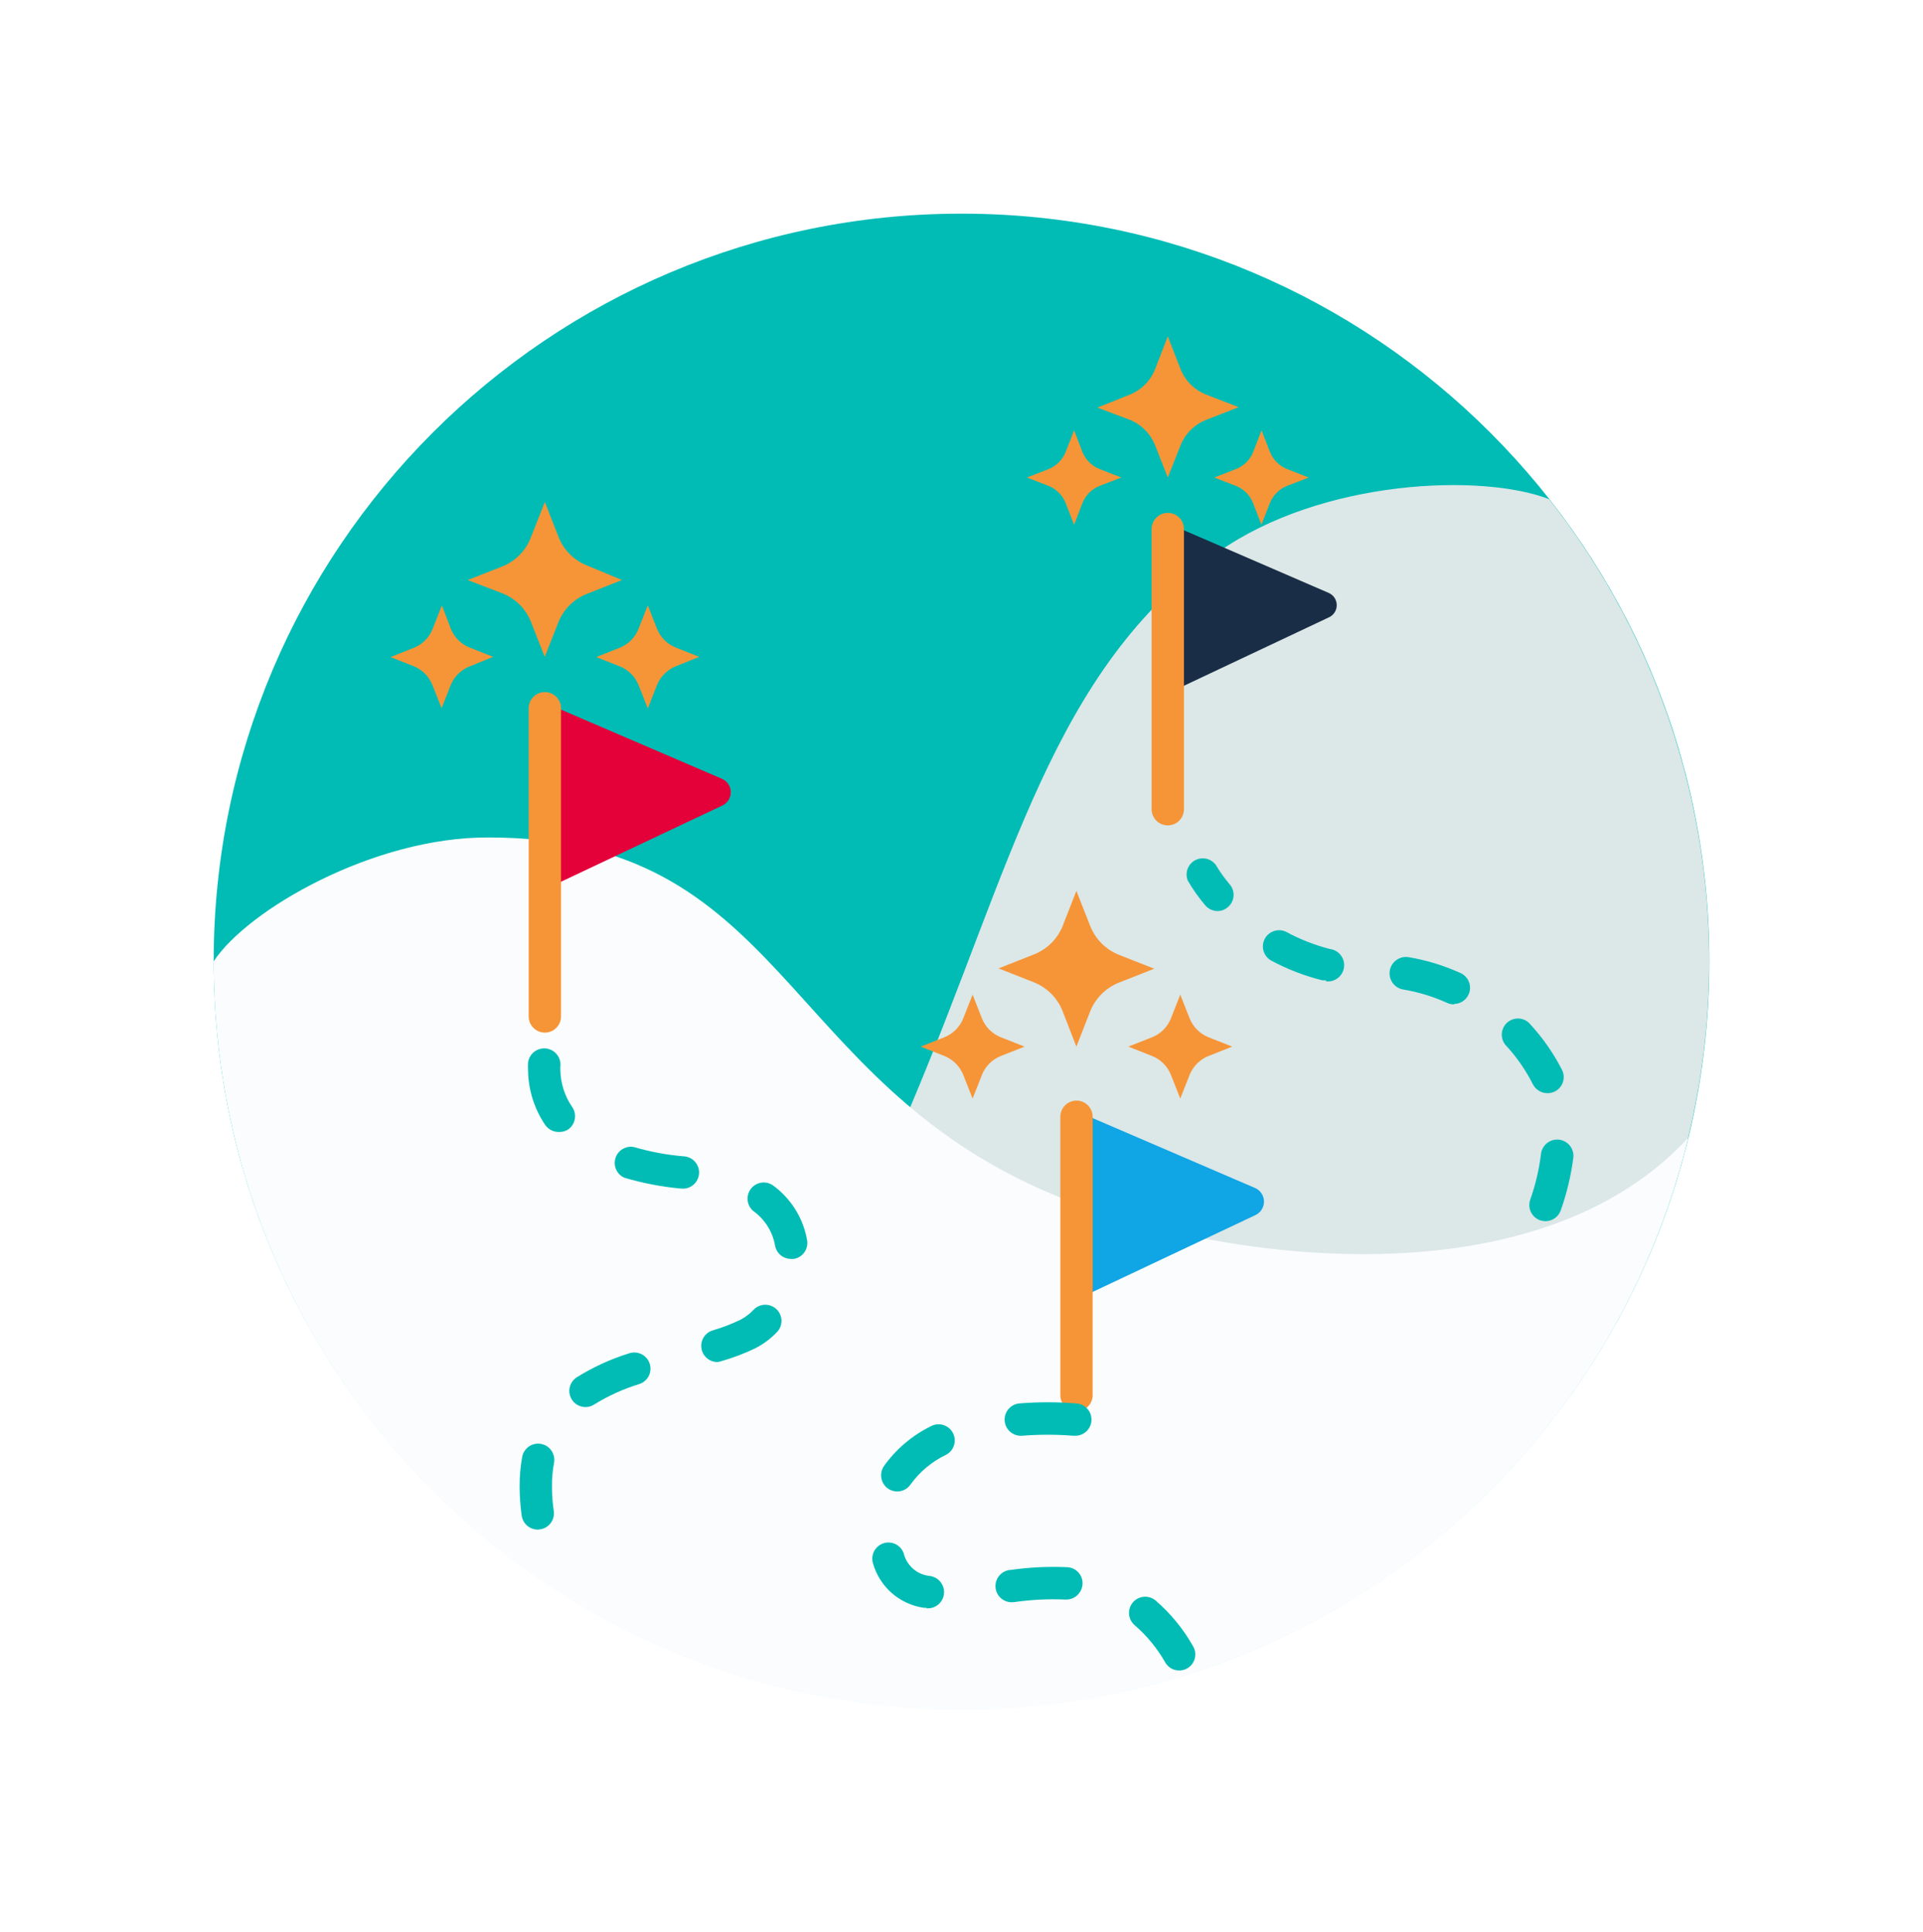 <svg width="216" height="217" viewBox="0 0 216 217" fill="none" xmlns="http://www.w3.org/2000/svg">
<g filter="url(#filter0_d_2399_4756)">
<path d="M104 188C150.392 188 188 150.392 188 104C188 57.608 150.392 20 104 20C57.608 20 20 57.608 20 104C20 150.392 57.608 188 104 188Z" fill="#00BCB5"/>
<path d="M170.011 52.08C162.518 49.15 144.481 49.816 132.847 58.011C114.193 71.158 109.762 93.117 98.238 120.391C91.846 135.523 77.174 159.346 62.684 167.372C59.792 168.977 56.725 170.244 53.544 171.149C69.845 183.398 90.045 189.298 110.377 187.75C130.708 186.201 149.781 177.309 164.039 162.733C178.297 148.157 186.765 128.891 187.864 108.531C188.963 88.171 182.617 68.106 170.011 52.08Z" fill="#DCE7E7"/>
<path d="M132.714 98.347C132.457 98.338 132.204 98.275 131.973 98.162C131.742 98.05 131.536 97.89 131.371 97.693C130.64 96.832 129.988 95.909 129.422 94.933C129.251 94.52 129.239 94.06 129.387 93.639C129.535 93.218 129.832 92.866 130.223 92.651C130.614 92.435 131.07 92.371 131.505 92.47C131.94 92.57 132.323 92.826 132.581 93.19C133.041 93.957 133.563 94.686 134.143 95.369C134.296 95.552 134.411 95.763 134.482 95.991C134.553 96.219 134.578 96.459 134.555 96.696C134.532 96.934 134.463 97.165 134.351 97.375C134.238 97.586 134.085 97.772 133.901 97.923C133.571 98.206 133.148 98.357 132.714 98.347Z" fill="#00BCB5"/>
<path d="M169.6 133.186C169.398 133.184 169.198 133.151 169.006 133.089C168.781 133.012 168.572 132.89 168.393 132.732C168.214 132.574 168.068 132.382 167.964 132.167C167.859 131.952 167.798 131.719 167.784 131.48C167.769 131.242 167.802 131.003 167.881 130.777C168.471 129.112 168.877 127.387 169.091 125.632C169.147 125.151 169.393 124.711 169.773 124.411C170.153 124.11 170.637 123.972 171.119 124.028C171.6 124.085 172.04 124.33 172.341 124.71C172.642 125.09 172.779 125.575 172.723 126.056C172.463 128.065 171.992 130.041 171.319 131.952C171.196 132.31 170.964 132.622 170.656 132.843C170.348 133.064 169.979 133.184 169.6 133.186ZM169.805 118.805C169.47 118.803 169.142 118.709 168.856 118.534C168.57 118.36 168.338 118.11 168.183 117.812C167.406 116.271 166.425 114.842 165.266 113.563C165.081 113.392 164.934 113.184 164.834 112.952C164.734 112.721 164.684 112.471 164.685 112.219C164.687 111.967 164.742 111.718 164.845 111.488C164.948 111.258 165.098 111.052 165.286 110.883C165.473 110.715 165.693 110.587 165.933 110.508C166.172 110.429 166.426 110.401 166.677 110.425C166.928 110.449 167.171 110.526 167.39 110.649C167.61 110.773 167.802 110.941 167.953 111.142C169.341 112.66 170.518 114.358 171.452 116.19C171.667 116.617 171.703 117.112 171.553 117.566C171.404 118.02 171.08 118.396 170.653 118.611C170.39 118.743 170.099 118.809 169.805 118.805ZM159.322 108.83C159.064 108.832 158.808 108.778 158.572 108.673C156.994 107.955 155.33 107.446 153.62 107.159C153.139 107.079 152.709 106.811 152.425 106.414C152.141 106.016 152.027 105.523 152.107 105.041C152.187 104.559 152.456 104.129 152.853 103.846C153.25 103.562 153.744 103.448 154.226 103.528C156.244 103.868 158.21 104.471 160.073 105.319C160.446 105.493 160.75 105.789 160.933 106.158C161.116 106.527 161.169 106.948 161.081 107.351C160.994 107.753 160.772 108.114 160.453 108.375C160.133 108.635 159.734 108.778 159.322 108.782V108.83ZM144.941 106.118C144.792 106.136 144.642 106.136 144.493 106.118C142.513 105.619 140.603 104.88 138.803 103.915C138.379 103.686 138.064 103.297 137.927 102.835C137.79 102.373 137.841 101.876 138.071 101.452C138.3 101.028 138.689 100.713 139.151 100.575C139.613 100.438 140.111 100.49 140.534 100.719C142.066 101.542 143.692 102.177 145.377 102.608C145.615 102.637 145.845 102.713 146.054 102.832C146.263 102.95 146.447 103.109 146.595 103.298C146.743 103.487 146.852 103.704 146.916 103.936C146.98 104.167 146.998 104.409 146.968 104.648C146.939 104.886 146.863 105.116 146.745 105.325C146.626 105.534 146.468 105.718 146.278 105.866C146.089 106.014 145.872 106.123 145.641 106.187C145.409 106.251 145.167 106.269 144.929 106.239L144.941 106.118Z" fill="#00BCB5"/>
<path d="M162.748 142.98C162.368 142.981 161.997 142.864 161.687 142.643C161.377 142.423 161.145 142.111 161.022 141.752C160.899 141.392 160.892 141.003 161.001 140.639C161.111 140.275 161.333 139.955 161.634 139.723C162.36 139.165 163.04 138.549 163.668 137.883C164.001 137.545 164.454 137.351 164.929 137.342C165.404 137.334 165.863 137.512 166.208 137.838C166.554 138.164 166.757 138.613 166.776 139.087C166.794 139.562 166.626 140.025 166.307 140.377C165.558 141.177 164.749 141.917 163.886 142.592C163.563 142.85 163.161 142.986 162.748 142.98Z" fill="#00BCB5"/>
<path d="M114.205 130.16C83.53 117.268 84.159 90.042 50.857 90.079C37.989 90.018 23.789 98.201 20 104C19.977 124.563 27.498 144.421 41.139 159.808C54.78 175.196 73.592 185.045 94.01 187.488C114.428 189.931 135.033 184.798 151.919 173.063C168.805 161.328 180.799 143.805 185.627 123.817C167.99 142.943 131.528 137.423 114.205 130.16Z" fill="#FAFCFE"/>
<path d="M145.28 62.623L128.502 55.36V73.264L145.328 65.323C145.579 65.195 145.789 65 145.934 64.758C146.079 64.517 146.154 64.24 146.149 63.958C146.143 63.676 146.059 63.402 145.906 63.166C145.752 62.93 145.535 62.742 145.28 62.623Z" fill="#192D46"/>
<path d="M127.17 88.723C126.688 88.723 126.226 88.532 125.886 88.191C125.545 87.85 125.354 87.389 125.354 86.907V55.433C125.354 54.951 125.545 54.489 125.886 54.149C126.226 53.808 126.688 53.617 127.17 53.617C127.652 53.617 128.113 53.808 128.454 54.149C128.794 54.489 128.986 54.951 128.986 55.433V86.907C128.986 87.389 128.794 87.85 128.454 88.191C128.113 88.532 127.652 88.723 127.17 88.723Z" fill="#F69537"/>
<path d="M77.077 83.481L58.653 75.564V95.224L77.126 86.496C77.416 86.362 77.662 86.147 77.832 85.877C78.003 85.606 78.091 85.292 78.086 84.972C78.081 84.653 77.983 84.342 77.803 84.077C77.624 83.812 77.372 83.605 77.077 83.481Z" fill="#E40039"/>
<path d="M57.2 112.002C56.719 112.002 56.257 111.81 55.916 111.47C55.576 111.129 55.384 110.668 55.384 110.186V75.564C55.384 75.083 55.576 74.621 55.916 74.28C56.257 73.94 56.719 73.748 57.2 73.748C57.682 73.748 58.144 73.94 58.484 74.28C58.825 74.621 59.016 75.083 59.016 75.564V110.15C59.021 110.391 58.977 110.631 58.888 110.856C58.799 111.08 58.666 111.285 58.497 111.457C58.328 111.63 58.126 111.767 57.904 111.86C57.681 111.954 57.442 112.002 57.2 112.002Z" fill="#F69537"/>
<path d="M136.975 129.458L118.381 121.456V141.297L137.024 132.496C137.313 132.359 137.556 132.141 137.725 131.869C137.894 131.596 137.981 131.282 137.976 130.961C137.971 130.641 137.874 130.329 137.696 130.063C137.519 129.796 137.269 129.586 136.975 129.458Z" fill="#10A5E5"/>
<path d="M116.917 154.54C116.435 154.54 115.973 154.349 115.633 154.009C115.292 153.668 115.101 153.206 115.101 152.725V121.456C115.101 120.974 115.292 120.513 115.633 120.172C115.973 119.832 116.435 119.64 116.917 119.64C117.398 119.64 117.86 119.832 118.201 120.172C118.541 120.513 118.732 120.974 118.732 121.456V152.725C118.732 153.206 118.541 153.668 118.201 154.009C117.86 154.349 117.398 154.54 116.917 154.54Z" fill="#F69537"/>
<path d="M115.355 100.042L116.904 96.083L118.466 100.042C118.755 100.769 119.19 101.43 119.744 101.984C120.297 102.538 120.958 102.972 121.686 103.262L125.645 104.823L121.686 106.385C120.961 106.672 120.302 107.104 119.749 107.653C119.196 108.202 118.759 108.858 118.466 109.581L116.904 113.575L115.355 109.581C115.065 108.85 114.628 108.187 114.072 107.631C113.517 107.075 112.853 106.639 112.123 106.348L108.164 104.787L112.123 103.225C112.849 102.942 113.51 102.513 114.066 101.966C114.622 101.418 115.06 100.764 115.355 100.042Z" fill="#F69537"/>
<path d="M127.533 110.38L128.574 107.741L129.615 110.38C129.807 110.868 130.097 111.311 130.468 111.682C130.839 112.052 131.282 112.343 131.77 112.534L134.409 113.575L131.77 114.617C131.282 114.808 130.839 115.099 130.468 115.469C130.097 115.84 129.807 116.283 129.615 116.771L128.574 119.41L127.533 116.771C127.343 116.282 127.054 115.838 126.683 115.467C126.312 115.096 125.867 114.806 125.378 114.617L122.739 113.575L125.378 112.534C125.867 112.345 126.312 112.055 126.683 111.684C127.054 111.313 127.343 110.869 127.533 110.38Z" fill="#F69537"/>
<path d="M104.206 110.38L105.247 107.741L106.288 110.38C106.478 110.869 106.767 111.313 107.138 111.684C107.509 112.055 107.954 112.345 108.443 112.534L111.082 113.575L108.443 114.617C107.954 114.806 107.509 115.096 107.138 115.467C106.767 115.838 106.478 116.282 106.288 116.771L105.247 119.41L104.206 116.771C104.014 116.283 103.724 115.84 103.353 115.469C102.982 115.099 102.539 114.808 102.051 114.617L99.412 113.575L102.051 112.534C102.539 112.343 102.982 112.052 103.353 111.682C103.724 111.311 104.014 110.868 104.206 110.38Z" fill="#F69537"/>
<path d="M55.651 56.316L57.2 52.394L58.738 56.316C59.021 57.042 59.451 57.702 60.001 58.254C60.551 58.806 61.209 59.238 61.933 59.524L65.868 61.159L61.946 62.708C61.225 62.987 60.569 63.41 60.017 63.951C59.465 64.492 59.03 65.14 58.738 65.856L57.188 69.79L55.639 65.856C55.351 65.134 54.92 64.478 54.37 63.928C53.821 63.379 53.165 62.947 52.443 62.66L48.533 61.159L52.455 59.621C53.188 59.322 53.85 58.874 54.401 58.305C54.951 57.736 55.377 57.059 55.651 56.316Z" fill="#F69537"/>
<path d="M67.732 66.618L68.761 64.003L69.79 66.618C69.979 67.101 70.266 67.539 70.633 67.906C70.999 68.273 71.438 68.559 71.92 68.749L74.535 69.79L71.92 70.843C71.439 71.034 71.001 71.322 70.635 71.688C70.269 72.055 69.981 72.492 69.79 72.974L68.761 75.588L67.732 72.974C67.54 72.49 67.251 72.052 66.882 71.686C66.514 71.319 66.073 71.032 65.589 70.843L62.974 69.814L65.589 68.773C66.077 68.583 66.519 68.293 66.888 67.922C67.257 67.551 67.545 67.107 67.732 66.618Z" fill="#F69537"/>
<path d="M44.611 66.618L45.639 64.003L46.632 66.618C46.821 67.101 47.108 67.539 47.475 67.906C47.842 68.272 48.28 68.559 48.763 68.749L51.389 69.79L48.799 70.843C48.313 71.027 47.87 71.309 47.497 71.672C47.124 72.034 46.83 72.469 46.632 72.949L45.603 75.564L44.574 72.949C44.384 72.476 44.101 72.045 43.741 71.683C43.382 71.321 42.953 71.036 42.48 70.843L39.865 69.814L42.48 68.773C42.965 68.581 43.405 68.29 43.772 67.919C44.138 67.549 44.424 67.105 44.611 66.618Z" fill="#F69537"/>
<path d="M125.766 37.42L127.17 33.788L128.586 37.42C128.842 38.083 129.234 38.685 129.737 39.187C130.239 39.689 130.841 40.081 131.504 40.337L135.135 41.742L131.504 43.158C130.841 43.414 130.239 43.806 129.737 44.308C129.234 44.811 128.842 45.413 128.586 46.075L127.17 49.646L125.766 46.075C125.513 45.418 125.128 44.82 124.634 44.318C124.141 43.816 123.549 43.421 122.897 43.158L119.265 41.79L122.897 40.337C123.549 40.074 124.141 39.679 124.634 39.177C125.128 38.675 125.513 38.077 125.766 37.42Z" fill="#F69537"/>
<path d="M136.77 46.765L137.702 44.344L138.646 46.765C138.82 47.203 139.082 47.6 139.415 47.933C139.748 48.266 140.145 48.528 140.583 48.702L143.004 49.646L140.583 50.578C140.141 50.752 139.741 51.014 139.405 51.35C139.07 51.685 138.807 52.086 138.634 52.527L137.69 54.949L136.757 52.527C136.585 52.085 136.323 51.684 135.988 51.348C135.652 51.013 135.251 50.751 134.808 50.578L132.387 49.646L134.808 48.702C135.251 48.531 135.653 48.271 135.991 47.938C136.328 47.605 136.593 47.206 136.77 46.765Z" fill="#F69537"/>
<path d="M115.706 46.765L116.65 44.344L117.582 46.765C117.757 47.204 118.02 47.603 118.356 47.936C118.691 48.269 119.091 48.53 119.531 48.702L121.952 49.646L119.531 50.578C119.089 50.751 118.688 51.013 118.352 51.348C118.017 51.684 117.755 52.085 117.582 52.527L116.65 54.949L115.706 52.527C115.534 52.087 115.273 51.687 114.94 51.352C114.607 51.017 114.208 50.753 113.769 50.578L111.348 49.646L113.769 48.702C114.207 48.528 114.604 48.266 114.937 47.933C115.27 47.6 115.532 47.203 115.706 46.765Z" fill="#F69537"/>
<path d="M56.401 167.832C55.962 167.831 55.537 167.671 55.206 167.382C54.875 167.093 54.659 166.694 54.597 166.259C54.447 165.172 54.37 164.075 54.367 162.978C54.362 161.862 54.459 160.747 54.658 159.649C54.703 159.414 54.794 159.191 54.926 158.992C55.058 158.793 55.227 158.621 55.425 158.487C55.623 158.354 55.845 158.26 56.079 158.212C56.313 158.164 56.554 158.163 56.789 158.208C57.023 158.254 57.246 158.345 57.446 158.476C57.645 158.608 57.816 158.778 57.95 158.975C58.084 159.173 58.177 159.395 58.225 159.629C58.273 159.863 58.274 160.105 58.229 160.339C58.069 161.209 57.992 162.093 57.999 162.978C57.999 163.91 58.068 164.84 58.205 165.762C58.237 165.999 58.222 166.24 58.161 166.471C58.1 166.703 57.994 166.92 57.849 167.11C57.704 167.3 57.523 167.459 57.316 167.579C57.109 167.699 56.88 167.777 56.643 167.808L56.401 167.832ZM61.752 154.068C61.363 154.066 60.985 153.939 60.673 153.705C60.362 153.472 60.134 153.144 60.023 152.771C59.912 152.399 59.923 152 60.056 151.634C60.188 151.268 60.435 150.954 60.759 150.739C62.607 149.584 64.597 148.672 66.679 148.028C66.905 147.953 67.144 147.924 67.382 147.941C67.62 147.959 67.852 148.023 68.065 148.131C68.278 148.238 68.468 148.386 68.624 148.567C68.779 148.748 68.898 148.957 68.973 149.184C69.047 149.41 69.077 149.649 69.059 149.887C69.041 150.125 68.977 150.357 68.87 150.57C68.763 150.783 68.614 150.973 68.433 151.129C68.253 151.284 68.043 151.403 67.817 151.478C66.034 152.023 64.329 152.796 62.745 153.778C62.45 153.971 62.104 154.072 61.752 154.068ZM76.593 149.008C76.155 149.011 75.731 148.856 75.398 148.57C75.066 148.285 74.848 147.889 74.784 147.455C74.721 147.022 74.816 146.58 75.053 146.211C75.29 145.843 75.652 145.572 76.073 145.449C77.15 145.135 78.199 144.73 79.208 144.239C79.735 143.958 80.213 143.594 80.624 143.161C80.789 142.982 80.988 142.837 81.21 142.736C81.431 142.635 81.671 142.58 81.915 142.573C82.158 142.567 82.401 142.609 82.627 142.699C82.854 142.788 83.061 142.922 83.235 143.092C83.409 143.263 83.546 143.467 83.64 143.692C83.733 143.917 83.78 144.158 83.779 144.402C83.777 144.646 83.726 144.886 83.629 145.11C83.532 145.334 83.391 145.535 83.215 145.703C82.514 146.429 81.695 147.03 80.794 147.483C79.593 148.058 78.345 148.532 77.065 148.899C76.913 148.955 76.754 148.992 76.593 149.008ZM84.849 137.423C84.421 137.424 84.007 137.274 83.68 136.999C83.352 136.725 83.132 136.343 83.058 135.922C82.784 134.369 81.916 132.983 80.636 132.061C80.272 131.763 80.037 131.336 79.981 130.869C79.925 130.403 80.053 129.932 80.337 129.557C80.621 129.183 81.039 128.932 81.503 128.86C81.968 128.787 82.443 128.897 82.828 129.167C84.845 130.64 86.215 132.834 86.653 135.293C86.698 135.531 86.695 135.775 86.644 136.012C86.594 136.249 86.496 136.473 86.357 136.672C86.219 136.87 86.041 137.039 85.837 137.168C85.632 137.297 85.403 137.384 85.164 137.423C85.059 137.435 84.954 137.435 84.849 137.423ZM72.611 129.518H72.441C70.308 129.32 68.2 128.914 66.146 128.308C65.735 128.131 65.403 127.808 65.216 127.401C65.028 126.994 64.997 126.532 65.129 126.104C65.262 125.676 65.547 125.312 65.932 125.082C66.316 124.852 66.772 124.772 67.211 124.858C69.032 125.39 70.902 125.739 72.792 125.899C73.274 125.921 73.727 126.134 74.051 126.491C74.376 126.847 74.546 127.318 74.523 127.799C74.501 128.281 74.288 128.734 73.931 129.059C73.575 129.383 73.104 129.553 72.623 129.531L72.611 129.518ZM58.738 123.163C58.438 123.161 58.144 123.086 57.881 122.945C57.617 122.803 57.392 122.6 57.224 122.352C55.995 120.526 55.33 118.379 55.312 116.178C55.297 115.912 55.297 115.645 55.312 115.379C55.371 114.898 55.619 114.459 56.002 114.161C56.384 113.862 56.87 113.728 57.352 113.787C57.833 113.847 58.271 114.095 58.57 114.478C58.868 114.86 59.003 115.346 58.943 115.827C58.934 115.944 58.934 116.061 58.943 116.178C58.962 117.661 59.417 119.105 60.251 120.33C60.393 120.528 60.494 120.752 60.547 120.989C60.601 121.226 60.607 121.472 60.564 121.711C60.521 121.95 60.43 122.179 60.298 122.382C60.165 122.586 59.992 122.761 59.791 122.897C59.476 123.092 59.108 123.185 58.738 123.163Z" fill="#00BCB5"/>
<path d="M128.441 183.654C128.123 183.656 127.811 183.573 127.536 183.413C127.262 183.253 127.035 183.023 126.879 182.746C125.989 181.172 124.834 179.764 123.466 178.582C123.096 178.272 122.865 177.828 122.823 177.348C122.781 176.868 122.932 176.391 123.242 176.022C123.552 175.652 123.995 175.421 124.475 175.379C124.956 175.337 125.433 175.488 125.802 175.798C127.494 177.256 128.919 178.997 130.015 180.942C130.136 181.149 130.214 181.377 130.246 181.614C130.278 181.851 130.263 182.092 130.201 182.323C130.139 182.554 130.032 182.77 129.886 182.959C129.739 183.148 129.557 183.306 129.349 183.424C129.073 183.583 128.759 183.662 128.441 183.654ZM100.054 176.609C99.945 176.621 99.835 176.621 99.727 176.609C98.398 176.411 97.154 175.832 96.147 174.943C95.139 174.053 94.411 172.891 94.049 171.597C93.92 171.145 93.972 170.661 94.192 170.246C94.413 169.831 94.785 169.518 95.232 169.372C95.679 169.227 96.165 169.26 96.587 169.465C97.01 169.67 97.337 170.03 97.499 170.471C97.659 171.143 98.02 171.749 98.536 172.208C99.051 172.667 99.695 172.957 100.38 173.038C100.862 173.081 101.307 173.314 101.617 173.685C101.926 174.056 102.076 174.535 102.033 175.017C101.99 175.498 101.757 175.943 101.385 176.253C101.014 176.563 100.535 176.713 100.054 176.669V176.609ZM109.738 175.991C109.256 176.019 108.784 175.853 108.424 175.532C108.064 175.211 107.847 174.76 107.819 174.278C107.792 173.797 107.957 173.324 108.278 172.964C108.6 172.604 109.051 172.387 109.532 172.36C111.637 172.063 113.764 171.961 115.888 172.057C116.126 172.069 116.359 172.129 116.574 172.232C116.789 172.335 116.981 172.479 117.14 172.657C117.299 172.835 117.421 173.043 117.499 173.268C117.577 173.493 117.609 173.732 117.594 173.97C117.579 174.212 117.516 174.448 117.409 174.665C117.302 174.883 117.153 175.077 116.971 175.237C116.789 175.396 116.577 175.518 116.347 175.596C116.118 175.674 115.875 175.705 115.633 175.689C113.72 175.608 111.803 175.706 109.907 175.979L109.738 175.991ZM96.785 163.547C96.418 163.549 96.059 163.439 95.756 163.232C95.36 162.958 95.088 162.538 94.999 162.064C94.911 161.59 95.013 161.101 95.284 160.702C96.634 158.809 98.43 157.279 100.514 156.247C100.726 156.124 100.961 156.045 101.205 156.015C101.449 155.986 101.696 156.006 101.932 156.074C102.168 156.143 102.388 156.259 102.578 156.415C102.767 156.571 102.924 156.764 103.037 156.982C103.15 157.2 103.218 157.438 103.236 157.683C103.254 157.928 103.222 158.175 103.142 158.407C103.063 158.639 102.937 158.853 102.772 159.035C102.607 159.218 102.407 159.365 102.184 159.467C100.635 160.224 99.296 161.351 98.286 162.748C98.115 163.003 97.882 163.21 97.609 163.35C97.336 163.49 97.031 163.558 96.725 163.547H96.785ZM116.711 157.288H116.553C114.64 157.137 112.717 157.137 110.803 157.288C110.322 157.325 109.845 157.169 109.479 156.855C109.112 156.54 108.885 156.093 108.848 155.612C108.811 155.13 108.967 154.654 109.282 154.287C109.596 153.92 110.043 153.694 110.525 153.657C112.632 153.487 114.749 153.487 116.856 153.657C117.338 153.676 117.792 153.886 118.119 154.24C118.446 154.594 118.618 155.064 118.599 155.545C118.58 156.027 118.37 156.481 118.016 156.808C117.662 157.135 117.192 157.308 116.711 157.288Z" fill="#00BCB5"/>
</g>
<defs>
<filter id="filter0_d_2399_4756" x="-4.57764e-05" y="0" width="216" height="216.083" filterUnits="userSpaceOnUse" color-interpolation-filters="sRGB">
<feFlood flood-opacity="0" result="BackgroundImageFix"/>
<feColorMatrix in="SourceAlpha" type="matrix" values="0 0 0 0 0 0 0 0 0 0 0 0 0 0 0 0 0 0 127 0" result="hardAlpha"/>
<feOffset dx="4" dy="4"/>
<feGaussianBlur stdDeviation="12"/>
<feComposite in2="hardAlpha" operator="out"/>
<feColorMatrix type="matrix" values="0 0 0 0 0 0 0 0 0 0.737 0 0 0 0 0.71 0 0 0 0.15 0"/>
<feBlend mode="multiply" in2="BackgroundImageFix" result="effect1_dropShadow_2399_4756"/>
<feBlend mode="normal" in="SourceGraphic" in2="effect1_dropShadow_2399_4756" result="shape"/>
</filter>
</defs>
</svg>
